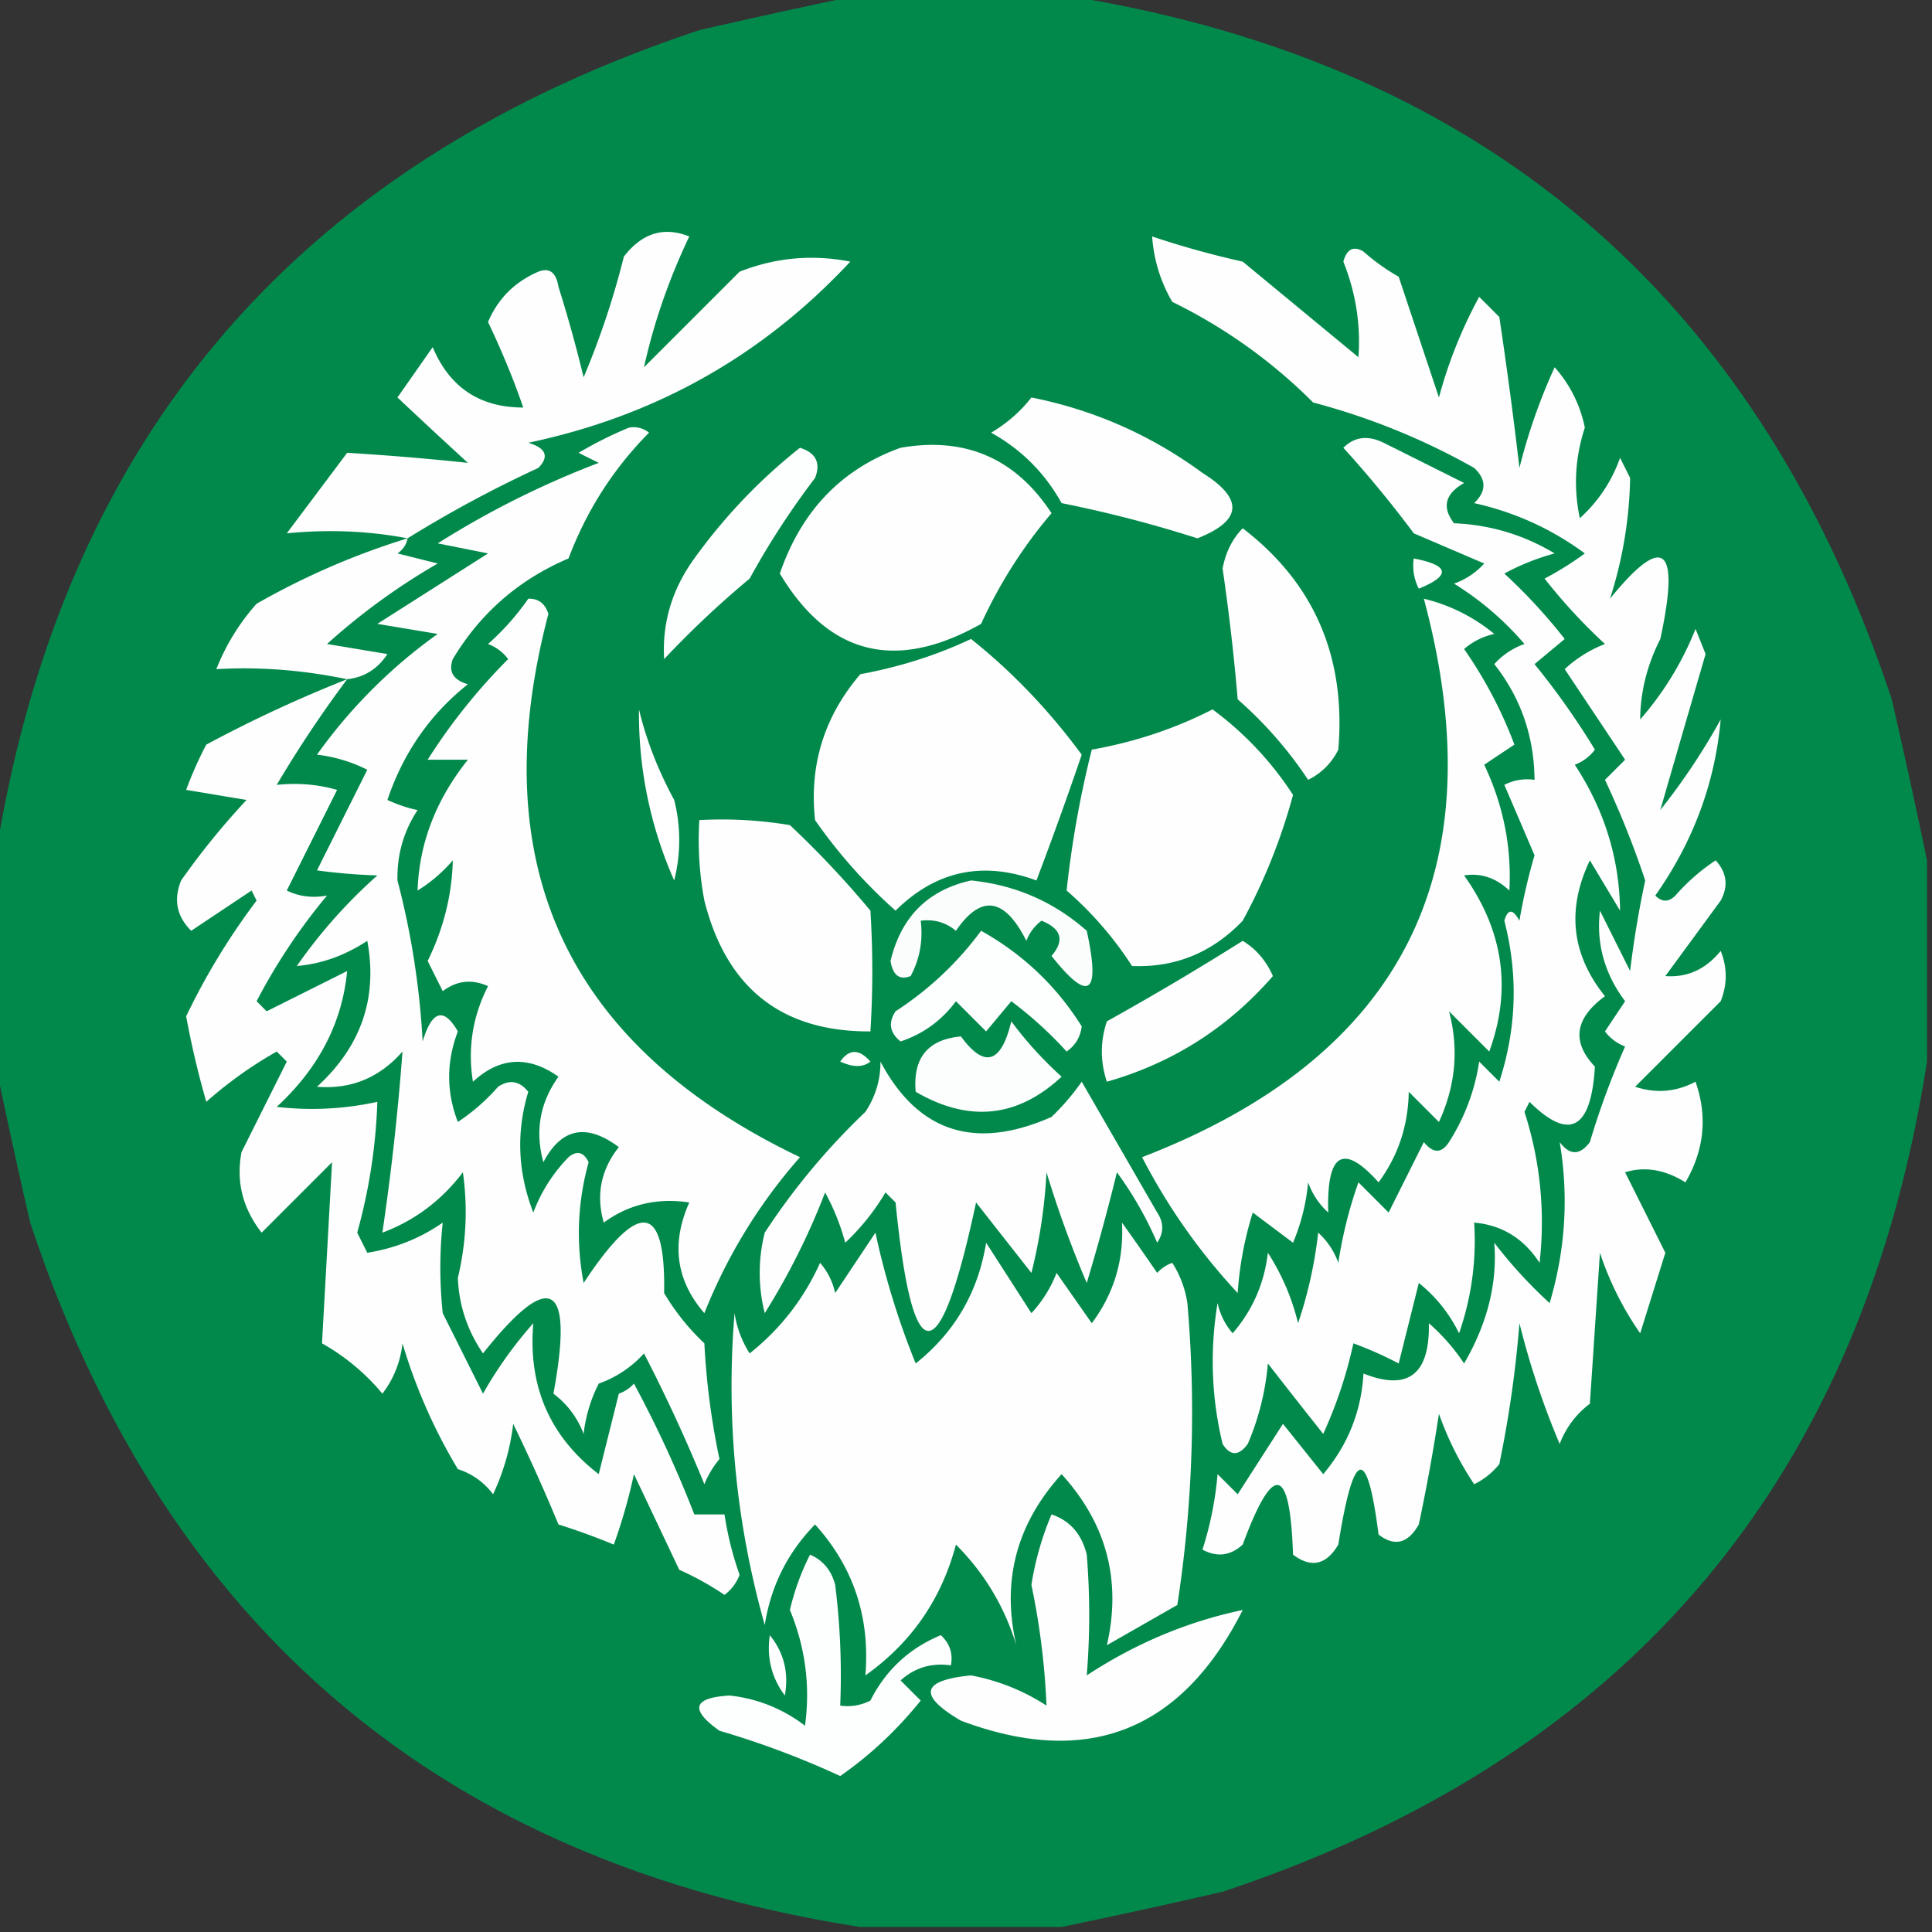 <svg xmlns="http://www.w3.org/2000/svg" width="192" height="192" style="shape-rendering:geometricPrecision;text-rendering:geometricPrecision;image-rendering:optimizeQuality;fill-rule:evenodd;clip-rule:evenodd"><rect width="100%" height="100%" fill="#333333" stroke="none"/><path style="opacity:1" fill="#01894c" d="M85.5-.5h20c41.655 6.478 69.155 29.811 82.5 70a736.52 736.52 0 0 1 3.5 16v20c-6.478 41.655-29.811 69.155-70 82.5a736.39 736.39 0 0 1-16 3.5h-20c-41.655-6.478-69.155-29.811-82.5-70a738.971 738.971 0 0 1-3.5-16v-20C5.978 43.845 29.311 16.345 69.5 3a739.101 739.101 0 0 1 16-3.5z"/><path style="opacity:1" fill="#fefefe" d="M40.5 53.5c-3.838-.739-7.838-.906-12-.5l6-8c4.032.244 8.032.577 12 1a707.533 707.533 0 0 1-7-6.5l3.5-5c1.681 4 4.681 6 9 6-.945-2.75-2.111-5.583-3.5-8.5.987-2.32 2.654-3.987 5-5 1.1-.432 1.767.068 2 1.5a137.896 137.896 0 0 1 2.5 9 82.129 82.129 0 0 0 4-12c1.808-2.343 3.974-3.01 6.5-2-2.032 4.268-3.532 8.601-4.5 13l9.5-9.5c3.572-1.405 7.239-1.738 11-1-8.707 9.35-19.374 15.35-32 18 1.77.535 2.104 1.369 1 2.5a120.702 120.702 0 0 0-13 7z"/><path style="opacity:1" fill="#fdfefd" d="M114.5 23.5a88.918 88.918 0 0 0 9 2.5l11.5 9.5c.237-3.235-.263-6.402-1.5-9.5.35-1.258 1.017-1.59 2-1a20.477 20.477 0 0 0 3.5 2.5c1.335 4.012 2.669 8.011 4 12a45.445 45.445 0 0 1 4-10l2 2a461.346 461.346 0 0 1 2 15 57.151 57.151 0 0 1 3.5-10 12.797 12.797 0 0 1 3 6c-.972 2.964-1.138 5.964-.5 9a14.584 14.584 0 0 0 4-6l1 2a41.413 41.413 0 0 1-2 12c5.331-6.567 6.998-5.234 5 4-1.314 2.59-1.981 5.256-2 8a31.103 31.103 0 0 0 5.5-9l1 2.5c-1.54 5.273-3.04 10.44-4.5 15.5a64.735 64.735 0 0 0 6-9c-.561 6.313-2.727 12.147-6.5 17.5.667.667 1.333.667 2 0a19.897 19.897 0 0 1 4-3.5c1.114 1.223 1.281 2.556.5 4l-5.5 7.5c2.178.165 4.011-.668 5.5-2.5.667 1.667.667 3.333 0 5l-8.5 8.5c2.068.687 4.068.52 6-.5 1.205 3.448.872 6.782-1 10-2.048-1.27-4.048-1.603-6-1l4 8-2.5 8a31.041 31.041 0 0 1-4-8l-1 15a8.905 8.905 0 0 0-3 4 80.357 80.357 0 0 1-4-12 113.211 113.211 0 0 1-2 14 7.248 7.248 0 0 1-2.5 2 31.412 31.412 0 0 1-3.5-7 190.728 190.728 0 0 1-2 11c-1.079 1.894-2.413 2.227-4 1-1.138-8.912-2.471-8.579-4 1-1.194 2.025-2.694 2.359-4.5 1-.294-8.883-1.961-9.216-5-1-1.223 1.114-2.556 1.281-4 .5a34.041 34.041 0 0 0 1.5-7.5l2 2 4.5-7 4 5c2.451-2.9 3.785-6.234 4-10 4.435 1.761 6.601.094 6.5-5a19.887 19.887 0 0 1 3.5 4c2.316-3.974 3.316-7.974 3-12a46.01 46.01 0 0 0 5.5 6c1.573-5.284 1.906-10.617 1-16 1 1.333 2 1.333 3 0a80.654 80.654 0 0 1 3.5-9.5 4.457 4.457 0 0 1-2-1.5l2-3c-2.046-2.732-2.88-5.732-2.5-9l3 6a98.282 98.282 0 0 1 1.5-9 91.76 91.76 0 0 0-4-10l2-2-6-9a12.412 12.412 0 0 1 4-2.5 55.098 55.098 0 0 1-6-6.5 32.042 32.042 0 0 0 4-2.5c-3.295-2.434-6.962-4.1-11-5 1.231-1.183 1.231-2.35 0-3.5a67.61 67.61 0 0 0-16-6.5 52.018 52.018 0 0 0-14-10 14.827 14.827 0 0 1-2-6.5z"/><path style="opacity:1" fill="#fefefe" d="M102.5 39.5c6.218 1.24 11.885 3.74 17 7.5 4.119 2.574 3.952 4.74-.5 6.5a123.7 123.7 0 0 0-13.5-3.5c-1.667-3-4-5.333-7-7 1.593-.949 2.926-2.115 4-3.5z"/><path style="opacity:1" fill="#fdfefd" d="M62.5 42.5a2.428 2.428 0 0 1 2 .5c-3.54 3.573-6.206 7.74-8 12.5-4.919 2.085-8.752 5.419-11.5 10-.456 1.244.044 2.077 1.5 2.5-3.75 2.972-6.416 6.805-8 11.5 1.103.498 2.103.83 3 1-1.39 2.12-2.058 4.453-2 7a79.968 79.968 0 0 1 2.5 16c.934-3.092 2.1-3.425 3.5-1-1.149 3.022-1.149 6.022 0 9a19.885 19.885 0 0 0 4-3.5c1.135-.749 2.135-.583 3 .5-1.215 4.019-1.048 8.019.5 12a15.83 15.83 0 0 1 3.5-5.5c.832-.688 1.498-.521 2 .5-1.1 3.942-1.267 7.942-.5 12 5.494-8.321 8.16-7.988 8 1a22.763 22.763 0 0 0 4 5 73.396 73.396 0 0 0 1.5 11.5 9.465 9.465 0 0 0-1.5 2.5 161.93 161.93 0 0 0-6-13 10.939 10.939 0 0 1-4.5 3 14.729 14.729 0 0 0-1.5 5 8.908 8.908 0 0 0-3-4c2.048-11.114-.285-12.448-7-4-1.552-2.268-2.385-4.768-2.5-7.5.833-3.484 1-6.984.5-10.5-2.123 2.799-4.79 4.799-8 6a251.027 251.027 0 0 0 2-18c-2.289 2.608-5.122 3.775-8.5 3.5 4.389-4.002 6.055-8.835 5-14.5-2.23 1.463-4.563 2.296-7 2.5a51.045 51.045 0 0 1 8-9 59.633 59.633 0 0 1-6-.5l5-10a14.73 14.73 0 0 0-5-1.5 51.263 51.263 0 0 1 12-12l-6-1 11-7-5-1a89.665 89.665 0 0 1 16-8l-2-1a39.419 39.419 0 0 1 5-2.5z"/><path style="opacity:1" fill="#fefefe" d="M133.5 44.5c1.101-1.098 2.434-1.265 4-.5l8 4c-1.894 1.08-2.227 2.413-1 4 3.598.154 6.931 1.154 10 3a22.956 22.956 0 0 0-5 2 55.098 55.098 0 0 1 6 6.5l-3 2.5a75.752 75.752 0 0 1 6 8.5 4.451 4.451 0 0 1-2 1.5c2.934 4.464 4.434 9.297 4.5 14.5l-3-5c-2.329 4.863-1.829 9.363 1.5 13.5-3.006 2.206-3.339 4.539-1 7-.374 6.254-2.541 7.421-6.5 3.5l-.5 1a35.609 35.609 0 0 1 1.5 15c-1.571-2.423-3.737-3.756-6.5-4a27.866 27.866 0 0 1-1.5 11 14.506 14.506 0 0 0-4-5l-2 8a37.138 37.138 0 0 0-4.5-2 44.375 44.375 0 0 1-3 9 855.127 855.127 0 0 1-5.5-7 25.777 25.777 0 0 1-2 8c-.893 1.211-1.726 1.211-2.5 0-1.11-4.611-1.277-9.278-.5-14a6.802 6.802 0 0 0 1.5 3c1.98-2.295 3.147-4.961 3.5-8a22.725 22.725 0 0 1 3 7 43.073 43.073 0 0 0 2-9 7.293 7.293 0 0 1 2 3 43.385 43.385 0 0 1 2-8l3 3 3.5-7c.925 1.141 1.759 1.141 2.5 0a20.51 20.51 0 0 0 3-8l2 2c1.72-5.297 1.886-10.63.5-16 .346-1.196.846-1.196 1.5 0a56.733 56.733 0 0 1 1.5-6.5c-1.004-2.35-2.004-4.684-3-7a4.932 4.932 0 0 1 3-.5c-.036-4.324-1.369-8.158-4-11.5a7.292 7.292 0 0 1 3-2 29.94 29.94 0 0 0-7-6 7.292 7.292 0 0 0 3-2l-7-3a111.781 111.781 0 0 0-7-8.5z"/><path style="opacity:1" fill="#fdfefe" d="M79.5 44.5c1.585.502 2.085 1.502 1.5 3a79.285 79.285 0 0 0-6.5 10 96.004 96.004 0 0 0-8.5 8c-.208-3.613.792-6.946 3-10 3.03-4.195 6.53-7.861 10.5-11z"/><path style="opacity:1" fill="#fefefe" d="M89.5 44.5c6.426-1.12 11.426 1.047 15 6.5a47.2 47.2 0 0 0-7 11c-8.474 4.779-15.14 3.112-20-5 2.139-6.232 6.139-10.399 12-12.5zM123.5 52.5c7.108 5.452 10.275 12.785 9.5 22a6.544 6.544 0 0 1-3 3 39.8 39.8 0 0 0-7-8c-.368-4.35-.868-8.683-1.5-13 .303-1.614.97-2.948 2-4zM40.5 53.5c-.11.617-.444 1.117-1 1.5l4 1a64.741 64.741 0 0 0-11 8l6 1c-.97 1.481-2.304 2.315-4 2.5-4.419-.917-8.752-1.25-13-1a21.654 21.654 0 0 1 4-6.5c4.8-2.735 9.8-4.902 15-6.5z"/><path style="opacity:1" fill="#fefffe" d="M140.5 55.5c3.551.685 3.717 1.685.5 3a4.934 4.934 0 0 1-.5-3z"/><path style="opacity:1" fill="#fefefe" d="M52.5 59.5c.997-.03 1.664.47 2 1.5-6.548 24.903 1.785 42.902 25 54a52.939 52.939 0 0 0-9.5 15.5c-2.817-3.249-3.317-6.916-1.5-11-3.185-.48-6.019.186-8.5 2-.782-2.757-.282-5.257 1.5-7.5-3.214-2.402-5.714-1.902-7.5 1.5-.847-3.088-.347-5.921 1.5-8.5-3.002-2.122-5.836-1.955-8.5.5-.535-3.327-.035-6.494 1.5-9.5-1.612-.72-3.112-.554-4.5.5l-1.5-3c1.58-3.223 2.413-6.556 2.5-10a14.974 14.974 0 0 1-3.5 3c.152-4.684 1.819-9.017 5-13h-4a58.516 58.516 0 0 1 8-10 4.452 4.452 0 0 0-2-1.5 25.15 25.15 0 0 0 4-4.5zM141.5 59.5a17.345 17.345 0 0 1 7 3.5 6.807 6.807 0 0 0-3 1.5 43.07 43.07 0 0 1 5 9.5c-1.146.76-2.146 1.426-3 2 1.898 4.008 2.732 8.174 2.5 12.5-1.337-1.265-2.837-1.765-4.5-1.5 3.918 5.503 4.752 11.337 2.5 17.5l-4-4c.995 3.725.661 7.392-1 11l-3-3c-.054 3.361-1.054 6.361-3 9-3.509-3.927-5.175-2.927-5 3a7.293 7.293 0 0 1-2-3 20.2 20.2 0 0 1-1.5 6l-4-3a34.251 34.251 0 0 0-1.5 8 60.436 60.436 0 0 1-9.5-13.5c25.915-9.995 35.248-28.495 28-55.5zM96.5 63.5c4.087 3.258 7.754 7.091 11 11.5a382.62 382.62 0 0 1-4.5 12.5c-5.332-1.966-9.999-.966-14 3a51.045 51.045 0 0 1-8-9c-.59-5.474.91-10.307 4.5-14.5 3.927-.724 7.594-1.891 11-3.5z"/><path style="opacity:1" fill="#fdfefd" d="M34.5 67.5a117.023 117.023 0 0 0-7 10.5c2.087-.218 4.087-.051 6 .5l-5 10c1.216.596 2.55.763 4 .5a58.792 58.792 0 0 0-7 10.5l1 1 8-4c-.494 5.149-2.827 9.649-7 13.5 3.35.388 6.682.221 10-.5a55.202 55.202 0 0 1-2 13l1 2c2.776-.446 5.276-1.446 7.5-3-.32 2.96-.32 5.96 0 9l4 8a40.954 40.954 0 0 1 5-7c-.54 6.247 1.627 11.247 6.5 15l2-8a3.647 3.647 0 0 0 1.5-1 115.342 115.342 0 0 1 6 13h3c.31 2.056.81 4.056 1.5 6a4.451 4.451 0 0 1-1.5 2 29.555 29.555 0 0 0-4.5-2.5 4345.522 4345.522 0 0 0-4.5-9.5 54.644 54.644 0 0 1-2 7 66.705 66.705 0 0 0-5.5-2 181.185 181.185 0 0 0-4.5-10 22.5 22.5 0 0 1-2 7 6.977 6.977 0 0 0-3.5-2.5 54.254 54.254 0 0 1-5.5-12.5c-.216 1.884-.883 3.551-2 5a21.53 21.53 0 0 0-6-5l1-18-7 7c-1.885-2.414-2.552-5.081-2-8l4.5-9-1-1a40.935 40.935 0 0 0-7 5 89.952 89.952 0 0 1-2-8.5 67.477 67.477 0 0 1 7-11.5l-.5-1-6 4c-1.44-1.43-1.774-3.097-1-5a74.381 74.381 0 0 1 6.5-8l-6-1a37.12 37.12 0 0 1 2-4.5 132.45 132.45 0 0 1 14-6.5z"/><path style="opacity:1" fill="#fefffe" d="M63.5 70.5c.73 3.041 1.896 6.041 3.5 9a16.25 16.25 0 0 1 0 8 40.885 40.885 0 0 1-3.5-17z"/><path style="opacity:1" fill="#fefefe" d="M120.5 70.5a32.423 32.423 0 0 1 8 8.5 57.738 57.738 0 0 1-5 12.5c-3.042 3.177-6.709 4.677-11 4.5a35.078 35.078 0 0 0-6.5-7.5 101.99 101.99 0 0 1 2.5-14c4.284-.761 8.284-2.095 12-4zM69.5 81.5a40.936 40.936 0 0 1 9 .5 95.067 95.067 0 0 1 8 8.5 95.61 95.61 0 0 1 0 12c-8.8.049-14.3-4.285-16.5-13a32.437 32.437 0 0 1-.5-8z"/><path style="opacity:1" fill="#fbfdfc" d="M96.5 87.5c4.373.437 8.206 2.103 11.5 5 1.387 6.364.221 7.198-3.5 2.5 1.321-1.544.988-2.711-1-3.5a4.458 4.458 0 0 0-1.5 2c-2.17-4.315-4.503-4.648-7-1-1.011-.837-2.178-1.17-3.5-1 .24 1.967-.094 3.8-1 5.5-1.1.432-1.767-.068-2-1.5 1.048-4.381 3.714-7.048 8-8z"/><path style="opacity:1" fill="#fdfefe" d="M97.5 92.5c4.161 2.328 7.494 5.495 10 9.5-.13 1.059-.63 1.892-1.5 2.5a38.929 38.929 0 0 0-5.5-5l-2.5 3-3-3c-1.413 1.914-3.247 3.247-5.5 4-1.083-.865-1.25-1.865-.5-3a32.421 32.421 0 0 0 8.5-8z"/><path style="opacity:1" fill="#fdfefd" d="M123.5 93.5c1.337.815 2.337 1.981 3 3.5-4.471 5.141-9.971 8.641-16.5 10.5-.667-2-.667-4 0-6a291.759 291.759 0 0 0 13.5-8z"/><path style="opacity:1" fill="#fcfdfd" d="M100.5 101.5a37.84 37.84 0 0 0 5 5.5c-4.374 4.078-9.208 4.578-14.5 1.5-.293-3.369 1.207-5.202 4.5-5.5 2.333 3.197 4 2.697 5-1.5z"/><path style="opacity:1" fill="#fefffe" d="M83.5 105.5c.886-1.276 1.886-1.276 3 0-.733.587-1.733.587-3 0z"/><path style="opacity:1" fill="#fefefe" d="M87.5 105.5c3.728 7.024 9.394 8.858 17 5.5a23.65 23.65 0 0 0 3-3.5c2.496 4.324 4.996 8.657 7.5 13 .667 1 .667 2 0 3a36.16 36.16 0 0 0-4-7 221.685 221.685 0 0 1-3 11 108.15 108.15 0 0 1-4-11 52.141 52.141 0 0 1-1.5 10l-5.5-7c-3.64 17.02-6.307 17.02-8 0l-1-1a22.763 22.763 0 0 1-4 5 22.956 22.956 0 0 0-2-5 69.72 69.72 0 0 1-6 12 16.25 16.25 0 0 1 0-8 67.742 67.742 0 0 1 10-12c1.009-1.525 1.509-3.192 1.5-5z"/><path style="opacity:1" fill="#fefefe" d="M111.5 121.5c1.144 1.6 2.311 3.267 3.5 5a3.647 3.647 0 0 1 1.5-1 10.258 10.258 0 0 1 1.5 4 125.686 125.686 0 0 1-1 30l-7 4c1.472-6.422-.028-12.089-4.5-17-4.481 4.939-5.981 10.605-4.5 17-1.173-3.837-3.173-7.171-6-10-1.443 5.438-4.443 9.771-9 13 .48-5.782-1.186-10.782-5-15-2.726 2.786-4.393 6.119-5 10-2.862-10.167-3.862-20.5-3-31a10.255 10.255 0 0 0 1.5 4c3.047-2.418 5.38-5.418 7-9a6.807 6.807 0 0 1 1.5 3l4-6a78.1 78.1 0 0 0 4 13c3.874-3.08 6.208-7.08 7-12l4.5 7a12.403 12.403 0 0 0 2.5-4l3.5 5c2.204-2.947 3.204-6.28 3-10z"/><path style="opacity:1" fill="#fefefe" d="M104.5 150.5c1.835.622 3.002 1.956 3.5 4a73.74 73.74 0 0 1 0 12c4.861-3.189 10.028-5.356 15.5-6.5-6.096 12.052-15.429 15.718-28 11-4.3-2.518-3.967-4.018 1-4.5a20.736 20.736 0 0 1 7.5 3 73.095 73.095 0 0 0-1.5-12 29.862 29.862 0 0 1 2-7z"/><path style="opacity:1" fill="#fdfefe" d="M80.5 154.5c1.29.558 2.123 1.558 2.5 3 .499 3.986.665 7.986.5 12a4.934 4.934 0 0 0 3-.5c1.529-3.029 3.862-5.195 7-6.5.886.825 1.219 1.825 1 3-1.929-.269-3.595.231-5 1.5l2 2c-2.355 2.927-5.022 5.427-8 7.5a86.461 86.461 0 0 0-12-4.5c-2.977-2.119-2.644-3.286 1-3.5a14.821 14.821 0 0 1 7.5 3c.538-3.945.038-7.778-1.5-11.5a24.314 24.314 0 0 1 2-5.5z"/><path style="opacity:1" fill="#fefffe" d="M76.5 162.5c1.405 1.725 1.905 3.725 1.5 6-1.319-1.75-1.819-3.75-1.5-6z"/></svg>